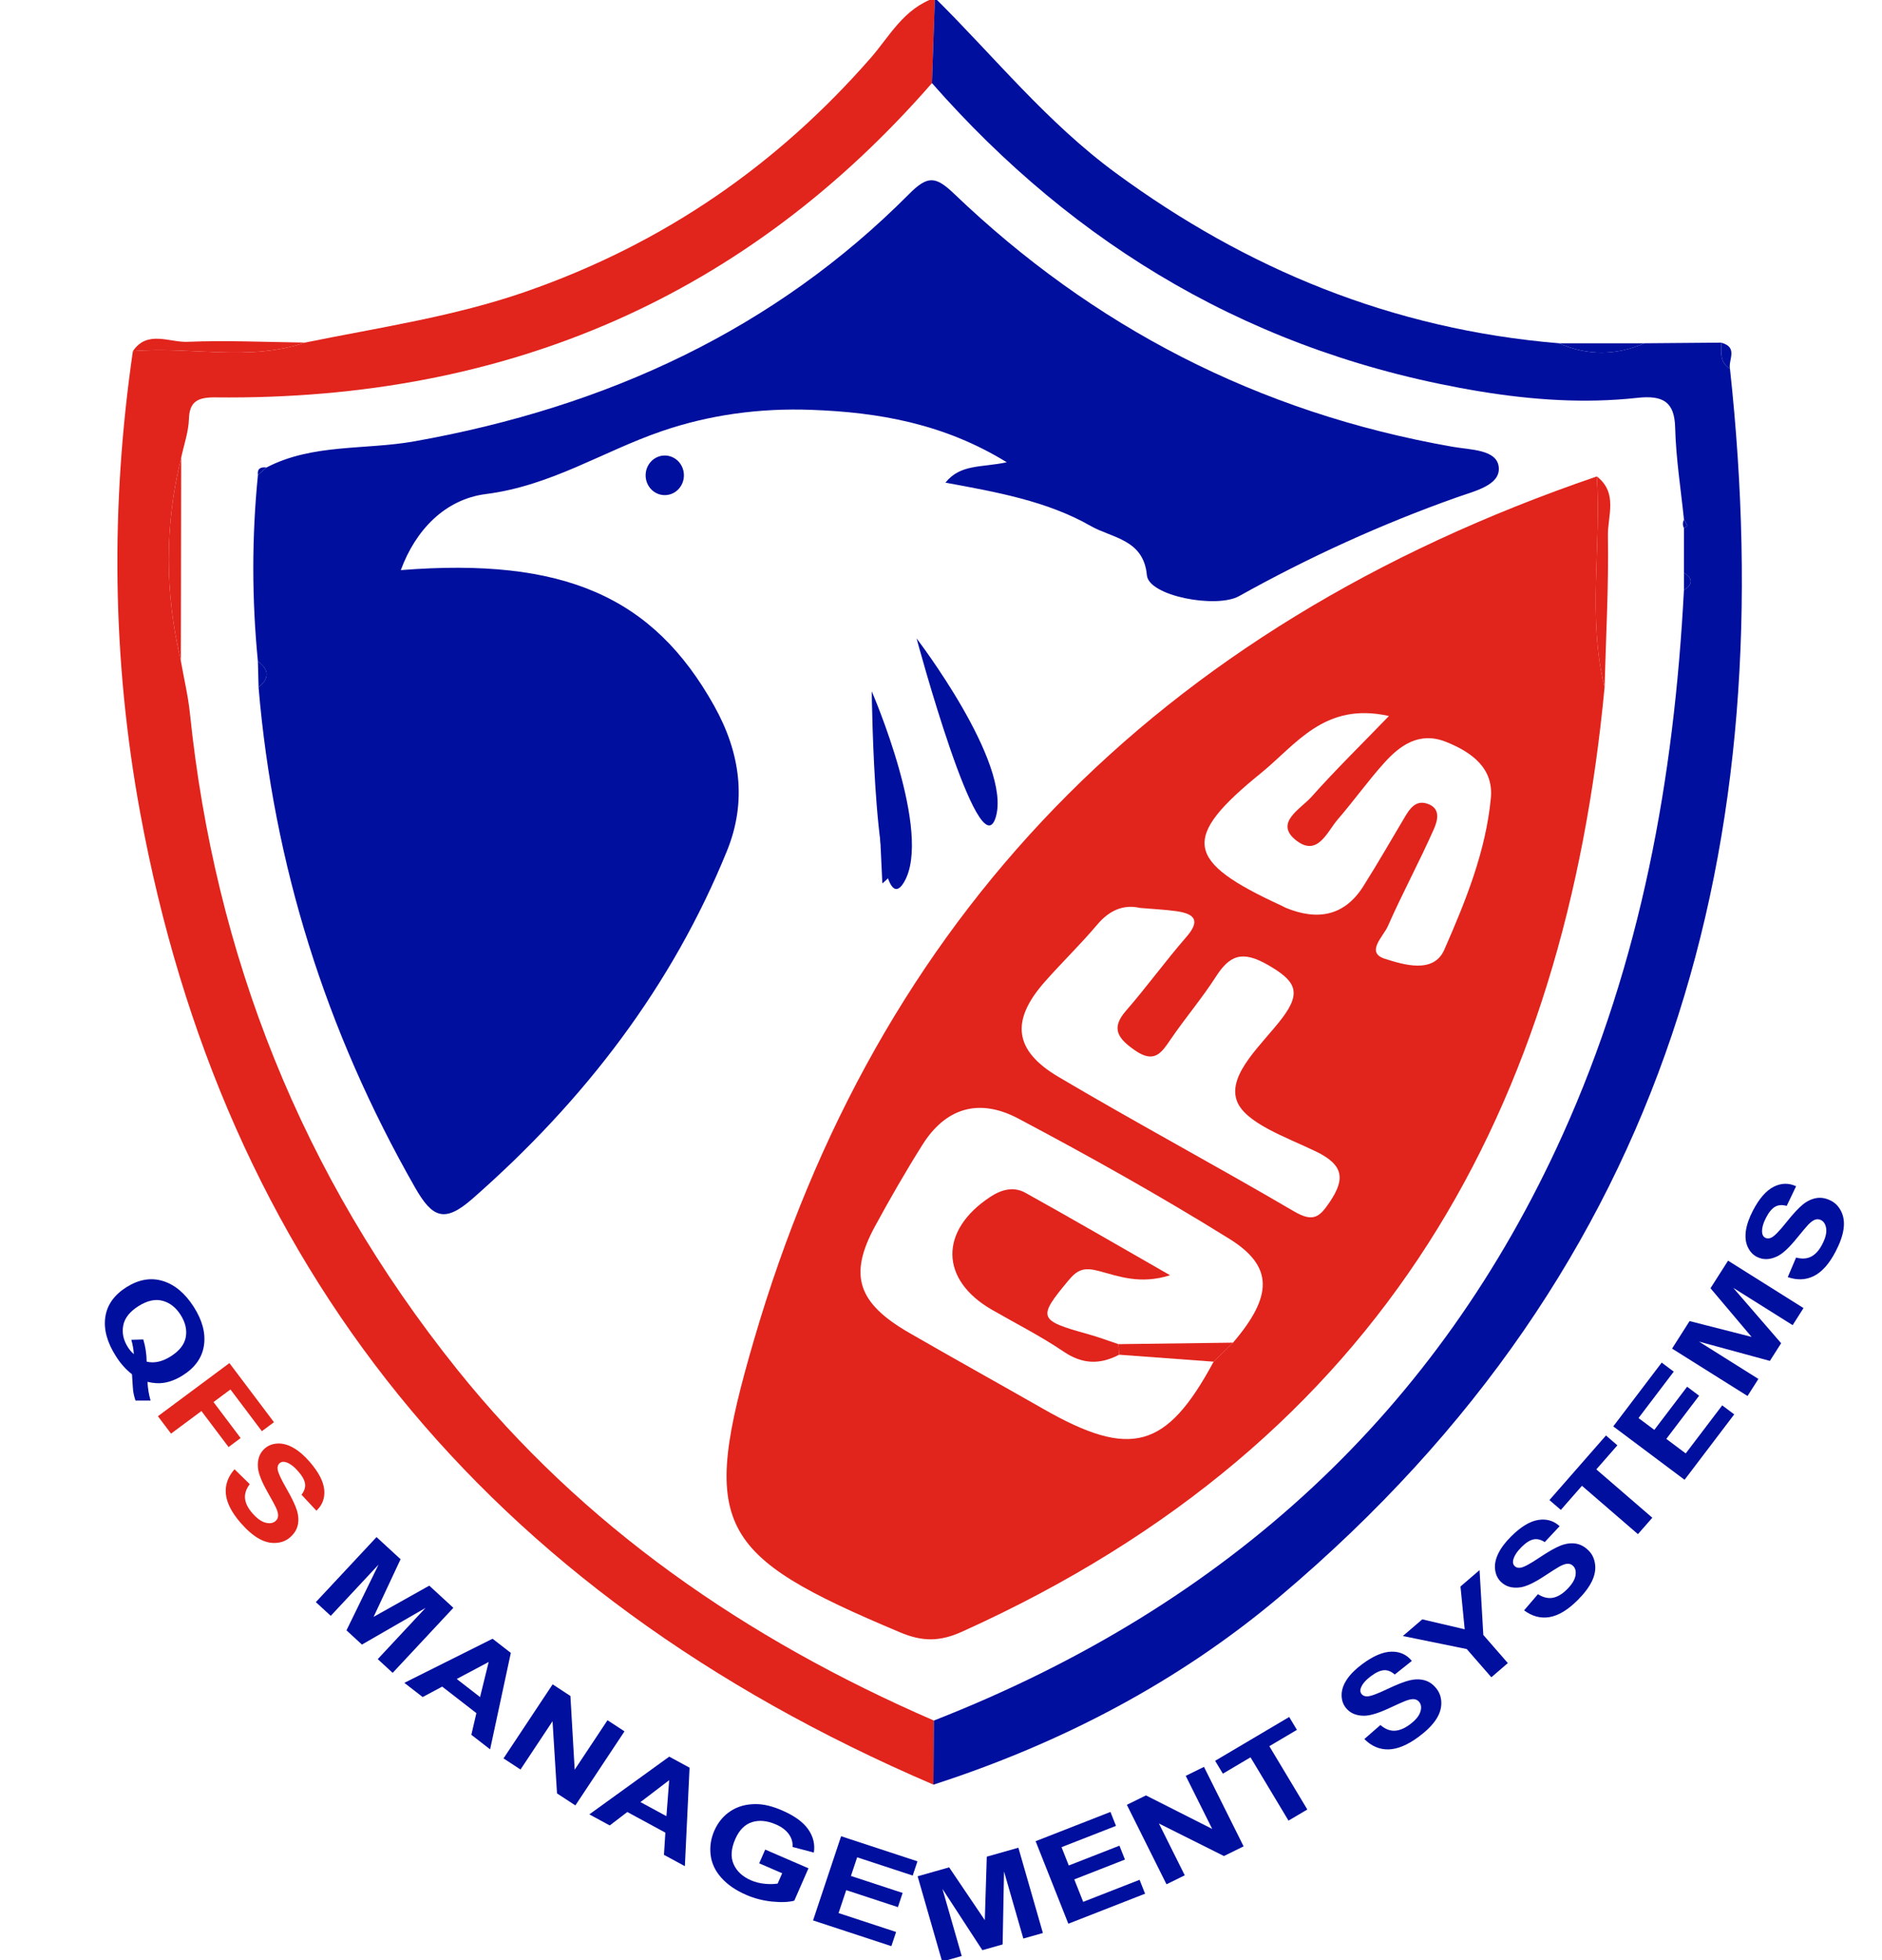 <svg xmlns="http://www.w3.org/2000/svg" width="98" height="102" viewBox="0 0 98 102" fill="none"><g clip-path="url(#clip0_8769_339)"><path d="M15.884 17.828C19.741 17.043 23.641 16.477 27.378 15.178C34.613 12.663 40.505 8.541 45.341 3.014C46.331 1.883 47.047 0.449 48.683 -0.11C48.631 1.368 48.58 2.846 48.529 4.325C38.936 15.32 26.537 20.851 11.227 20.68C10.304 20.669 9.866 20.885 9.838 21.801C9.817 22.476 9.576 23.145 9.435 23.816C8.561 27.343 8.585 30.871 9.418 34.401C9.577 35.304 9.793 36.203 9.888 37.112C11.188 49.669 15.671 61.13 23.816 71.279C30.321 79.386 38.789 85.274 48.628 89.537C48.621 90.65 48.615 91.761 48.608 92.873C25.126 82.811 11.626 65.766 7.304 42.319C5.831 34.328 5.749 26.309 6.919 18.277C9.9 18.015 12.945 18.833 15.884 17.828Z" fill="#E1241C"></path><path d="M48.607 92.874C48.614 91.762 48.62 90.65 48.627 89.538C64.022 83.515 74.903 73.35 81.353 59.093C85.463 50.007 87.176 40.474 87.686 30.707C88.159 30.408 88.159 30.108 87.686 29.808C87.686 29.032 87.686 28.257 87.687 27.482C87.748 27.44 87.868 27.38 87.861 27.359C87.821 27.247 87.748 27.146 87.688 27.041C87.525 25.444 87.269 23.849 87.229 22.25C87.195 20.924 86.613 20.555 85.257 20.704C82.527 21.005 79.784 20.814 77.103 20.375C65.348 18.447 55.992 12.813 48.528 4.324C48.579 2.846 48.63 1.367 48.682 -0.111C51.789 2.962 54.505 6.366 58.118 9.015C64.91 13.997 72.488 17.139 81.171 17.863C82.656 18.515 84.141 18.512 85.626 17.864C86.96 17.853 88.294 17.843 89.628 17.831C89.636 18.324 89.526 18.851 90.083 19.186C92.749 43.765 87.149 65.782 66.663 83.067C61.43 87.483 55.324 90.702 48.607 92.873V92.874Z" fill="#000F9E"></path><path d="M15.883 17.828C12.945 18.834 9.9 18.015 6.918 18.277C7.664 17.162 8.82 17.828 9.765 17.788C11.8 17.703 13.843 17.803 15.884 17.828H15.883Z" fill="#E1241C"></path><path d="M85.627 17.865C84.142 18.513 82.657 18.515 81.172 17.864C82.657 17.864 84.142 17.864 85.627 17.865Z" fill="#000F9E"></path><path d="M90.083 19.188C89.527 18.852 89.636 18.326 89.628 17.833C90.524 18.071 89.99 18.72 90.083 19.188Z" fill="#000F9E"></path><path d="M9.435 23.816C9.43 27.345 9.424 30.873 9.418 34.401C8.585 30.872 8.561 27.343 9.435 23.816Z" fill="#E1241C"></path><path d="M87.687 30.707C87.687 30.407 87.687 30.107 87.687 29.808C88.159 30.107 88.159 30.407 87.687 30.707Z" fill="#000F9E"></path><path d="M87.688 27.484C87.614 27.337 87.614 27.19 87.688 27.043C87.749 27.148 87.821 27.25 87.861 27.361C87.869 27.382 87.749 27.442 87.688 27.484L87.688 27.484Z" fill="#000F9E"></path><path d="M83.554 35.772C81.498 57.453 72.243 74.929 50.091 84.915C48.933 85.437 48.032 85.435 46.876 84.95C37.274 80.915 36.412 79.469 39.271 69.697C45.654 47.879 60.053 32.68 83.15 24.794C83.391 28.45 82.655 32.137 83.554 35.773V35.772ZM63.2 70.86C63.535 70.531 63.872 70.2 64.208 69.87C66.269 67.457 66.335 65.91 64.016 64.469C60.45 62.253 56.764 60.19 53.035 58.214C50.954 57.112 49.231 57.675 48.036 59.571C47.163 60.956 46.347 62.376 45.567 63.808C44.18 66.359 44.648 67.805 47.345 69.361C49.66 70.697 52.003 71.993 54.325 73.319C58.883 75.923 60.746 75.41 63.198 70.859L63.2 70.86ZM59.347 47.245C58.51 47.056 57.771 47.366 57.139 48.114C56.274 49.139 55.296 50.083 54.405 51.092C52.627 53.105 52.778 54.659 55.118 56.042C59.161 58.433 63.318 60.658 67.372 63.034C68.377 63.623 68.706 63.351 69.247 62.547C70.051 61.35 69.972 60.626 68.528 59.925C67.003 59.186 64.787 58.433 64.393 57.252C63.933 55.87 65.757 54.317 66.773 52.973C67.806 51.606 67.436 51.031 66.031 50.219C64.68 49.44 64.029 49.712 63.309 50.834C62.592 51.952 61.714 52.981 60.963 54.081C60.488 54.777 60.121 55.372 59.099 54.66C58.237 54.058 57.818 53.535 58.626 52.608C59.717 51.356 60.686 50.013 61.776 48.76C62.487 47.944 62.275 47.557 61.239 47.415C60.665 47.337 60.083 47.31 59.347 47.247V47.245ZM72.324 37.261C68.971 36.507 67.492 38.748 65.664 40.23C61.483 43.621 61.694 44.816 66.732 47.131C66.806 47.166 66.876 47.21 66.951 47.242C68.644 47.941 70.031 47.639 70.99 46.123C71.742 44.934 72.438 43.716 73.157 42.51C73.405 42.095 73.708 41.642 74.283 41.812C75.067 42.043 74.85 42.729 74.657 43.164C73.905 44.861 73.014 46.505 72.267 48.203C72.033 48.735 71.084 49.572 72.119 49.897C73.063 50.194 74.647 50.7 75.206 49.428C76.321 46.89 77.374 44.292 77.633 41.523C77.777 39.98 76.646 39.144 75.293 38.605C73.901 38.053 72.893 38.793 72.067 39.713C71.221 40.656 70.487 41.686 69.659 42.643C69.097 43.293 68.605 44.629 67.469 43.714C66.349 42.811 67.729 42.1 68.293 41.467C69.539 40.067 70.89 38.746 72.326 37.261H72.324Z" fill="#E1241C"></path><path d="M13.429 34.415C13.112 31.183 13.108 27.952 13.431 24.72C13.579 24.589 13.728 24.459 13.876 24.329C16.271 23.08 19.01 23.424 21.573 22.968C31.65 21.175 40.356 17.118 47.333 10.102C48.315 9.115 48.722 9.163 49.705 10.104C56.869 16.957 65.457 21.467 75.64 23.25C76.582 23.415 77.96 23.387 78.044 24.319C78.129 25.252 76.802 25.549 75.87 25.879C71.921 27.277 68.142 29.003 64.52 31.023C63.347 31.677 59.818 31.023 59.721 29.936C59.553 28.06 57.897 28.003 56.796 27.372C54.529 26.075 51.895 25.608 49.231 25.117C50.015 24.138 51.103 24.34 52.425 24.057C49.157 22.049 45.761 21.455 42.244 21.328C39.578 21.231 36.953 21.579 34.435 22.446C31.382 23.496 28.693 25.28 25.299 25.711C23.172 25.982 21.635 27.587 20.871 29.669C29.357 28.998 34.007 31.042 37.188 36.731C38.552 39.171 38.905 41.697 37.856 44.278C35.006 51.29 30.463 57.248 24.595 62.388C23.14 63.662 22.509 63.367 21.616 61.805C16.951 53.636 14.244 44.967 13.464 35.769C14.029 35.304 14.027 34.853 13.428 34.415L13.429 34.415Z" fill="#000F9E"></path><path d="M45.946 45.971C45.837 43.677 45.727 41.375 45.609 38.876C47.798 42.059 47.864 44.404 45.946 45.971Z" fill="#000F9E"></path><path d="M83.554 35.771C82.654 32.135 83.391 28.449 83.15 24.792C84.269 25.663 83.708 26.853 83.727 27.876C83.772 30.506 83.624 33.139 83.554 35.771Z" fill="#E1241C"></path><path d="M13.429 34.415C14.029 34.853 14.03 35.304 13.465 35.769C13.453 35.318 13.441 34.867 13.429 34.415Z" fill="#000F9E"></path><path d="M13.875 24.329C13.727 24.459 13.578 24.589 13.43 24.72C13.387 24.403 13.55 24.287 13.875 24.329Z" fill="#000F9E"></path><path d="M58.236 69.95C60.227 69.924 62.218 69.897 64.209 69.872C63.873 70.202 63.536 70.532 63.2 70.862C61.559 70.741 59.917 70.62 58.276 70.499C58.263 70.316 58.249 70.133 58.236 69.95Z" fill="#E1241C"></path><path d="M58.236 69.949C58.249 70.132 58.262 70.315 58.276 70.499C57.271 71.024 56.362 71.001 55.377 70.333C54.195 69.531 52.895 68.876 51.646 68.156C48.941 66.598 48.909 64.043 51.55 62.296C52.149 61.899 52.78 61.733 53.394 62.073C55.837 63.429 58.249 64.832 60.929 66.364C59.375 66.852 58.283 66.426 57.237 66.147C56.458 65.94 56.119 66.054 55.634 66.637C54.026 68.571 54.051 68.709 56.656 69.429C57.192 69.576 57.71 69.774 58.237 69.949H58.236Z" fill="#E1241C"></path><path d="M34.616 25.767C35.167 25.767 35.613 25.306 35.613 24.736C35.613 24.167 35.167 23.705 34.616 23.705C34.065 23.705 33.619 24.167 33.619 24.736C33.619 25.306 34.065 25.767 34.616 25.767Z" fill="#000F9E"></path><path d="M47.728 33.222C47.728 33.222 52.71 39.722 51.849 42.533C50.987 45.345 47.728 33.222 47.728 33.222Z" fill="#000F9E"></path><path d="M45.394 35.978C45.394 35.978 48.61 43.371 47.067 45.921C45.524 48.471 45.394 35.978 45.394 35.978Z" fill="#000F9E"></path><path d="M7.682 71.91C7.694 72.233 7.746 72.557 7.84 72.885L7.056 72.886C6.999 72.72 6.957 72.547 6.932 72.371C6.925 72.332 6.905 72.048 6.873 71.516C6.562 71.276 6.286 70.969 6.045 70.592C5.579 69.865 5.392 69.184 5.483 68.547C5.574 67.911 5.941 67.391 6.584 66.985C7.225 66.581 7.855 66.473 8.476 66.661C9.096 66.85 9.633 67.298 10.087 68.006C10.536 68.707 10.714 69.376 10.621 70.011C10.528 70.646 10.162 71.166 9.521 71.571C9.182 71.785 8.848 71.916 8.518 71.964C8.267 72.002 7.988 71.985 7.683 71.911L7.682 71.91ZM7.637 70.861C7.835 70.908 8.039 70.909 8.247 70.863C8.456 70.817 8.67 70.725 8.889 70.586C9.342 70.3 9.604 69.966 9.674 69.584C9.743 69.202 9.653 68.816 9.404 68.426C9.155 68.036 8.84 67.792 8.461 67.692C8.081 67.591 7.665 67.684 7.213 67.969C6.754 68.258 6.489 68.596 6.417 68.981C6.344 69.367 6.427 69.745 6.664 70.115C6.752 70.253 6.854 70.371 6.97 70.47C6.951 70.21 6.908 69.961 6.838 69.724L7.462 69.706C7.573 70.076 7.632 70.461 7.637 70.86V70.861Z" fill="#000F9E"></path><path d="M8.223 73.7L11.946 70.935L14.266 74.011L13.636 74.479L12 72.308L11.118 72.963L12.531 74.836L11.902 75.304L10.489 73.431L8.906 74.606L8.223 73.7V73.7Z" fill="#E1241C"></path><path d="M12.213 76.46L13.005 77.236C12.816 77.485 12.735 77.733 12.759 77.979C12.783 78.226 12.909 78.48 13.136 78.74C13.376 79.016 13.605 79.182 13.824 79.239C14.042 79.296 14.216 79.269 14.346 79.158C14.429 79.087 14.475 78.997 14.482 78.887C14.49 78.779 14.451 78.632 14.367 78.448C14.308 78.323 14.16 78.05 13.923 77.631C13.618 77.09 13.454 76.669 13.431 76.366C13.398 75.939 13.521 75.607 13.8 75.368C13.978 75.215 14.2 75.132 14.462 75.121C14.725 75.11 14.998 75.185 15.279 75.345C15.562 75.506 15.844 75.749 16.128 76.076C16.591 76.609 16.843 77.093 16.883 77.527C16.923 77.963 16.788 78.325 16.476 78.616L15.7 77.786C15.848 77.594 15.911 77.404 15.885 77.216C15.859 77.027 15.741 76.812 15.531 76.571C15.315 76.322 15.103 76.163 14.896 76.095C14.762 76.051 14.65 76.068 14.559 76.146C14.476 76.218 14.441 76.321 14.456 76.457C14.475 76.629 14.625 76.959 14.906 77.446C15.186 77.933 15.37 78.313 15.457 78.588C15.543 78.862 15.56 79.12 15.507 79.363C15.453 79.606 15.316 79.823 15.093 80.013C14.891 80.186 14.644 80.28 14.35 80.295C14.056 80.311 13.759 80.232 13.459 80.058C13.159 79.885 12.848 79.613 12.527 79.245C12.061 78.708 11.806 78.208 11.761 77.745C11.716 77.281 11.867 76.852 12.213 76.459L12.213 76.46Z" fill="#E1241C"></path><path d="M16.446 83.375L19.607 79.99L20.859 81.142L19.454 84.142L22.353 82.517L23.608 83.671L20.447 87.056L19.67 86.341L22.158 83.676L18.847 85.584L18.042 84.843L19.711 81.424L17.223 84.089L16.446 83.374V83.375Z" fill="#000F9E"></path><path d="M25.522 91.037L24.544 90.279L24.806 89.151L23.026 87.772L22.008 88.314L21.054 87.575L25.649 85.28L26.6 86.017L25.521 91.037H25.522ZM24.998 88.315L25.446 86.49L23.783 87.374L24.997 88.315H24.998Z" fill="#000F9E"></path><path d="M26.219 91.508L28.777 87.653L29.703 88.259L29.925 92.095L31.634 89.521L32.519 90.099L29.961 93.954L29.005 93.329L28.772 89.572L27.104 92.086L26.219 91.507V91.508Z" fill="#000F9E"></path><path d="M35.663 97.116L34.574 96.526L34.647 95.371L32.666 94.297L31.75 94.996L30.689 94.42L34.849 91.416L35.907 91.99L35.663 97.117V97.116ZM34.702 94.514L34.846 92.641L33.35 93.781L34.702 94.514Z" fill="#000F9E"></path><path d="M39.533 96.966L39.846 96.252L42.099 97.226L41.36 98.912C41.065 98.99 40.681 99.005 40.207 98.958C39.734 98.91 39.284 98.795 38.858 98.61C38.316 98.377 37.884 98.08 37.563 97.72C37.241 97.361 37.055 96.964 37.004 96.531C36.953 96.098 37.017 95.678 37.194 95.273C37.388 94.832 37.672 94.489 38.049 94.245C38.425 94 38.871 93.88 39.388 93.886C39.781 93.889 40.225 93.998 40.72 94.211C41.363 94.489 41.817 94.816 42.082 95.193C42.347 95.57 42.446 95.974 42.379 96.407L41.27 96.117C41.288 95.878 41.224 95.655 41.075 95.448C40.926 95.241 40.701 95.071 40.4 94.942C39.943 94.745 39.528 94.706 39.154 94.826C38.78 94.946 38.492 95.239 38.287 95.705C38.067 96.207 38.038 96.644 38.201 97.012C38.364 97.382 38.667 97.662 39.11 97.853C39.329 97.947 39.564 98.007 39.816 98.032C40.066 98.057 40.293 98.054 40.494 98.022L40.73 97.484L39.532 96.967L39.533 96.966Z" fill="#000F9E"></path><path d="M42.337 99.94L43.798 95.558L47.774 96.863L47.527 97.604L44.634 96.654L44.31 97.625L47.002 98.509L46.756 99.247L44.064 98.363L43.666 99.556L46.662 100.54L46.416 101.278L42.337 99.939V99.94Z" fill="#000F9E"></path><path d="M49.059 102.08L47.783 97.642L49.424 97.177L51.281 99.924L51.384 96.621L53.029 96.155L54.306 100.594L53.287 100.882L52.282 97.389L52.209 101.188L51.154 101.487L49.075 98.298L50.079 101.791L49.061 102.079L49.059 102.08Z" fill="#000F9E"></path><path d="M55.631 100.111L53.927 95.816L57.824 94.293L58.112 95.019L55.276 96.127L55.654 97.08L58.292 96.049L58.579 96.772L55.94 97.804L56.404 98.972L59.34 97.825L59.627 98.548L55.63 100.111H55.631Z" fill="#000F9E"></path><path d="M60.742 98.058L58.678 93.922L59.672 93.433L63.122 95.177L61.744 92.415L62.694 91.948L64.758 96.084L63.733 96.588L60.347 94.894L61.693 97.591L60.743 98.058H60.742Z" fill="#000F9E"></path><path d="M67.095 94.745L65.117 91.451L63.677 92.303L63.275 91.632L67.131 89.352L67.533 90.022L66.097 90.872L68.075 94.166L67.096 94.745H67.095Z" fill="#000F9E"></path><path d="M71.045 90.499L71.882 89.77C72.119 89.975 72.362 90.074 72.612 90.067C72.862 90.06 73.125 89.954 73.403 89.749C73.698 89.531 73.881 89.316 73.954 89.103C74.027 88.891 74.012 88.717 73.91 88.58C73.844 88.493 73.756 88.442 73.648 88.427C73.539 88.412 73.389 88.439 73.198 88.51C73.069 88.559 72.784 88.685 72.345 88.89C71.781 89.153 71.345 89.285 71.038 89.287C70.607 89.289 70.282 89.144 70.062 88.851C69.921 88.662 69.854 88.438 69.861 88.177C69.869 87.916 69.963 87.652 70.145 87.385C70.327 87.117 70.592 86.854 70.94 86.596C71.509 86.176 72.013 85.962 72.453 85.953C72.894 85.944 73.248 86.104 73.518 86.434L72.628 87.142C72.446 86.981 72.259 86.906 72.067 86.918C71.876 86.93 71.652 87.031 71.394 87.222C71.128 87.418 70.954 87.617 70.871 87.818C70.817 87.947 70.826 88.059 70.898 88.155C70.964 88.242 71.065 88.284 71.202 88.279C71.377 88.273 71.719 88.148 72.228 87.905C72.738 87.662 73.133 87.507 73.415 87.441C73.698 87.376 73.958 87.378 74.198 87.447C74.438 87.517 74.646 87.669 74.821 87.903C74.98 88.115 75.057 88.367 75.052 88.659C75.047 88.951 74.946 89.239 74.75 89.524C74.554 89.808 74.259 90.097 73.866 90.388C73.294 90.811 72.773 91.028 72.303 91.039C71.834 91.049 71.414 90.87 71.044 90.5L71.045 90.499Z" fill="#000F9E"></path><path d="M77.658 87.285L76.377 85.817L73.05 85.139L74.061 84.271L76.27 84.788L76.051 82.561L77.044 81.708L77.24 85.083L78.517 86.547L77.658 87.285Z" fill="#000F9E"></path><path d="M79.363 83.803L80.084 82.961C80.348 83.13 80.603 83.192 80.85 83.15C81.096 83.107 81.341 82.964 81.587 82.721C81.846 82.463 81.996 82.224 82.037 82.003C82.078 81.782 82.038 81.612 81.917 81.492C81.84 81.415 81.746 81.376 81.636 81.377C81.525 81.378 81.381 81.427 81.203 81.524C81.082 81.591 80.819 81.757 80.414 82.023C79.894 82.365 79.482 82.558 79.179 82.604C78.753 82.667 78.409 82.571 78.149 82.312C77.981 82.146 77.883 81.934 77.852 81.674C77.821 81.415 77.876 81.14 78.017 80.849C78.158 80.557 78.382 80.26 78.688 79.955C79.189 79.457 79.657 79.172 80.091 79.1C80.525 79.028 80.9 79.135 81.214 79.422L80.438 80.251C80.234 80.118 80.038 80.071 79.851 80.111C79.664 80.15 79.456 80.282 79.23 80.508C78.995 80.74 78.852 80.962 78.798 81.172C78.764 81.307 78.789 81.418 78.875 81.502C78.952 81.579 79.059 81.606 79.194 81.581C79.366 81.549 79.686 81.377 80.154 81.063C80.622 80.749 80.992 80.539 81.261 80.434C81.531 80.328 81.789 80.292 82.037 80.327C82.284 80.362 82.512 80.482 82.72 80.688C82.909 80.876 83.021 81.113 83.059 81.403C83.097 81.692 83.039 81.992 82.887 82.302C82.734 82.613 82.485 82.94 82.138 83.285C81.633 83.786 81.149 84.076 80.687 84.154C80.224 84.232 79.782 84.115 79.362 83.803H79.363Z" fill="#000F9E"></path><path d="M85.291 79.837L82.376 77.321L81.276 78.576L80.682 78.064L83.627 74.702L84.221 75.215L83.124 76.467L86.04 78.983L85.291 79.837Z" fill="#000F9E"></path><path d="M87.719 77.008L84.006 74.229L86.528 70.91L87.156 71.38L85.321 73.795L86.144 74.411L87.852 72.165L88.477 72.633L86.769 74.88L87.779 75.636L89.679 73.136L90.305 73.604L87.719 77.008Z" fill="#000F9E"></path><path d="M90.998 72.648L87.068 70.181L87.98 68.749L91.208 69.572L89.069 67.04L89.984 65.605L93.913 68.072L93.347 68.961L90.253 67.019L92.748 69.901L92.161 70.822L88.47 69.817L91.564 71.76L90.998 72.648Z" fill="#000F9E"></path><path d="M93.093 66.462L93.525 65.443C93.828 65.524 94.091 65.508 94.312 65.394C94.534 65.28 94.724 65.069 94.883 64.764C95.053 64.441 95.123 64.168 95.095 63.945C95.067 63.723 94.977 63.572 94.825 63.494C94.727 63.444 94.626 63.436 94.521 63.47C94.417 63.503 94.294 63.593 94.153 63.739C94.058 63.84 93.858 64.077 93.553 64.451C93.161 64.933 92.828 65.241 92.553 65.375C92.166 65.564 91.809 65.574 91.483 65.406C91.272 65.298 91.114 65.125 91.006 64.886C90.898 64.649 90.867 64.37 90.912 64.05C90.958 63.73 91.081 63.38 91.28 62.997C91.606 62.372 91.966 61.96 92.357 61.761C92.749 61.562 93.139 61.553 93.527 61.732L93.038 62.755C92.803 62.69 92.603 62.703 92.437 62.797C92.27 62.89 92.113 63.078 91.965 63.362C91.812 63.654 91.743 63.908 91.756 64.124C91.764 64.264 91.821 64.361 91.928 64.416C92.026 64.466 92.135 64.459 92.257 64.396C92.412 64.314 92.664 64.054 93.015 63.614C93.366 63.174 93.654 62.864 93.879 62.682C94.104 62.501 94.339 62.389 94.585 62.348C94.832 62.307 95.086 62.353 95.346 62.487C95.583 62.609 95.763 62.802 95.887 63.066C96.011 63.331 96.047 63.634 95.996 63.975C95.946 64.316 95.807 64.704 95.581 65.136C95.253 65.766 94.88 66.187 94.462 66.399C94.045 66.612 93.588 66.633 93.092 66.461L93.093 66.462Z" fill="#000F9E"></path></g><defs><clipPath id="clip0_8769_339"><rect width="97" height="102" fill="white" transform="translate(0.492)"></rect></clipPath></defs></svg>
